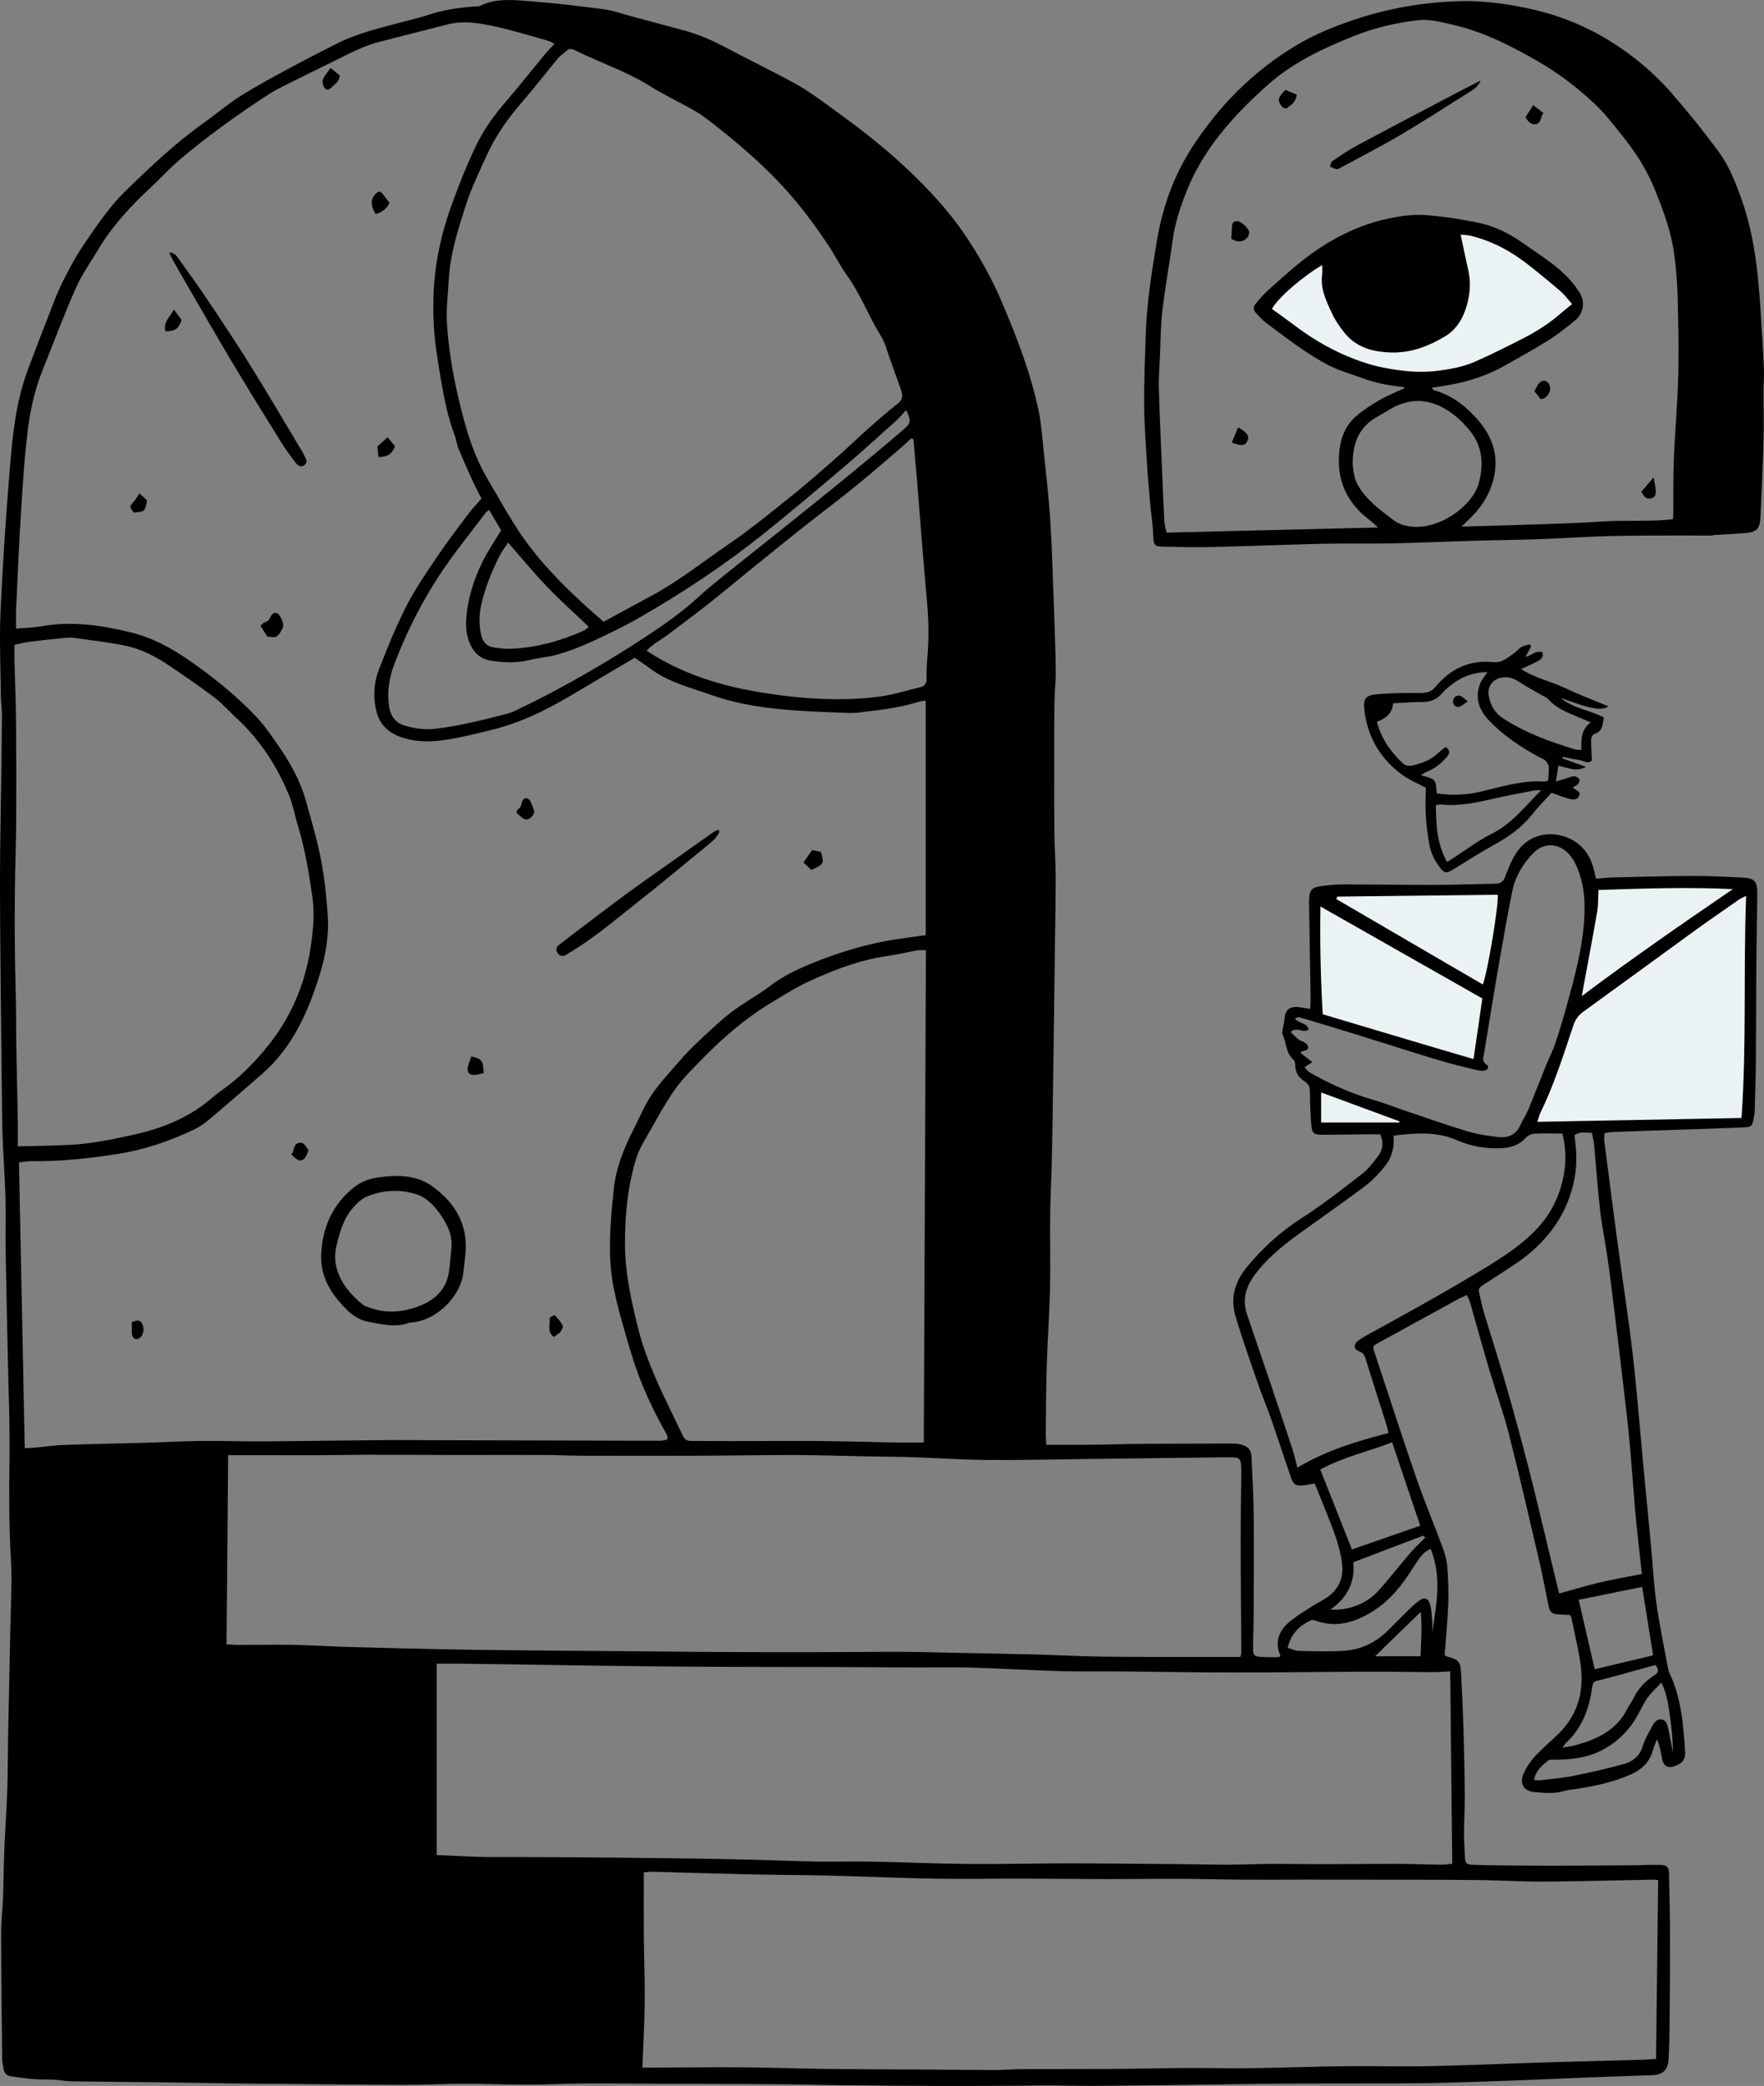 <?xml version="1.0" encoding="UTF-8"?>
<svg width="499px" height="590px" viewBox="0 0 499 590" version="1.1" xmlns="http://www.w3.org/2000/svg" xmlns:xlink="http://www.w3.org/1999/xlink">
    <rect x="0" y="0" width="499" height="590" fill="#808080" stroke="none"/>
    <title>Group 62</title>
    <g id="Design" stroke="none" stroke-width="1" fill="none" fill-rule="evenodd">
        <g id="digital-services-UI" transform="translate(-63, -1057)">
            <g id="Group-62" transform="translate(63, 1057)">
                <polygon id="Fill-1" fill="#EBF2F3" points="495 252 495 278.61 493.751 317.596 433 319 438.706 305.207 445.769 285.5"></polygon>
                <polygon id="Fill-2" fill="#EBF2F3" points="493 250 450.592 250.601 450.592 258.638 446 282.754 447.561 285"></polygon>
                <polygon id="Fill-3" fill="#EBF2F3" points="426 251 418.643 300 373 286.864 373.478 253.218 379.433 251"></polygon>
                <polygon id="Fill-4" fill="#EBF2F3" points="404 320 371.621 320 371 308"></polygon>
                <g id="Group-61" transform="translate(-0, 0)">
                    <path d="M445.727,85.234 C445.091,83.917 443.096,82.766 442.201,81.607 C441.693,80.977 440.528,79.302 439.979,78.705 C437.875,76.401 435.754,76.924 433.265,75.026 C433.113,74.915 432.965,74.803 432.812,74.694 C432.741,74.65 429.373,70.115 429.371,70.12 C429.068,70.679 415.872,65.986 415.642,65.885 C414.253,65.345 412.798,64.999 411.322,64.783 C410.64,64.704 409.957,64.633 409.269,64.601 C406.33,64.453 403.377,64.68 400.459,65.053 C399.22,65.222 397.981,65.413 396.747,65.634 C393.279,66.253 389.856,67.061 386.417,67.813 C385.279,68.421 384.185,69.103 383.147,69.88 C381.977,70.78 380.819,71.699 379.578,72.507 C377.083,74.126 373.134,72.817 370.522,74.23 C369.274,74.906 366.425,76.728 365.265,77.538 C364.231,78.261 363.704,78.792 362.694,79.551 C362.02,80.066 363.679,82.111 363.024,82.649 C361.436,83.947 359.948,85.362 358.527,86.837 C358.592,87.015 358.649,87.195 358.718,87.369 C359.042,88.067 359.441,88.722 359.899,89.341 C360.59,90.173 361.379,90.917 362.233,91.585 C364.193,93.02 366.387,94.116 368.628,95.059 C369.979,95.61 369.886,97.931 371.261,98.414 C373.761,99.286 375.555,101.869 378.046,102.766 C380.342,103.592 382.623,103.194 384.709,104.46 C385.882,105.169 388.48,104.266 387.842,105.45 C387.722,105.673 387.533,105.845 387.345,106.009 C389.613,106.674 391.949,107.124 394.297,107.449 C395.626,107.618 396.96,107.759 398.295,107.882 C402.026,108.218 405.781,108.433 409.501,108.897 C412.818,107.836 416.292,107.307 419.573,106.134 C421.156,105.332 422.638,104.362 424.133,103.418 C425.891,102.308 427.687,101.326 429.641,100.585 C429.796,100.525 429.963,100.495 430.132,100.484 C430.664,99.941 431.208,99.404 431.802,98.926 C434.611,96.677 437.815,94.997 440.705,92.867 C441.693,92.103 442.616,91.263 443.41,90.306 C443.626,90.012 443.844,89.717 444.03,89.401 C444.382,88.812 444.941,88.444 445.558,88.299 C445.618,88.204 445.651,88.089 445.727,88.002 C445.692,87.994 445.648,88.004 445.615,87.996 C445.07,87.846 445.978,85.752 445.727,85.234" id="Fill-5" fill="#EBF2F3"></path>
                    <g id="Group-9" transform="translate(-0, 0)" fill="#000000">
                        <path d="M401.858,468.475 C402.008,464.142 402.309,460.166 401.91,455.906 C397.407,460.28 393.217,464.349 388.968,468.475 L401.858,468.475 Z M373.722,317.501 L395.848,317.501 C395.857,317.387 395.865,317.275 395.873,317.161 C388.52,314.444 381.168,311.728 373.722,308.977 L373.722,317.501 Z M376.329,455.284 C381.61,455.543 386.615,453.632 389.98,449.882 C393.067,446.443 395.895,442.778 398.911,439.276 C400.226,437.746 401.725,436.375 403.198,434.875 C402.895,434.662 402.623,434.343 402.489,434.395 C395.971,436.855 389.467,439.344 382.822,441.886 C383.365,447.556 381.099,451.935 376.329,455.284 L376.329,455.284 Z M468.325,470.94 C466.837,471.347 465.53,471.701 464.223,472.059 C460.549,473.062 456.892,474.123 453.196,475.047 C450.748,475.661 450.661,475.375 450.254,478.096 C449.4,483.788 447.323,488.936 443,492.97 C442.697,493.253 442.497,493.646 442.003,494.328 C443.638,494.009 444.894,493.853 446.097,493.515 C452.009,491.843 457.298,489.28 460.268,483.452 C460.803,482.402 461.521,481.448 462.047,480.395 C463.423,477.644 465.413,475.437 468.019,473.845 C469.321,473.048 469.198,472.247 468.325,470.94 L468.325,470.94 Z M433.941,503.447 C434.659,503.502 435.112,503.611 435.543,503.559 C438.69,503.177 441.867,502.937 444.967,502.321 C449.757,501.366 454.528,500.27 459.239,498.986 C461.742,498.304 463.772,496.839 464.624,494.063 C465.151,492.345 466.032,490.717 466.9,489.127 C467.58,487.873 468.308,486.182 469.916,486.327 C471.649,486.482 471.753,488.353 472.067,489.744 C472.511,491.726 472.866,493.728 473.259,495.719 C473.229,492.433 472.921,489.206 472.471,485.997 C472.012,482.735 471.679,479.419 469.984,475.89 C468.469,477.526 467.113,478.732 466.087,480.172 C464.987,481.71 464.201,483.471 463.273,485.135 C460.868,489.446 457.489,492.782 453.114,495.061 C449.064,497.169 444.659,497.663 440.172,497.728 C439.375,497.739 438.338,497.603 437.833,498.031 C436.206,499.406 434.443,500.775 433.941,503.447 L433.941,503.447 Z M451.117,472.151 C456.624,470.831 462.184,469.501 467.64,468.197 C466.562,461.499 465.549,455.192 464.531,448.857 C458.336,450.114 452.438,451.308 446.575,452.497 C448.125,459.209 449.607,465.614 451.117,472.151 L451.117,472.151 Z M404.724,438.106 C402.814,438.93 401.847,440.234 400.939,441.594 C399.73,443.408 398.572,445.257 397.309,447.035 C394.096,451.548 390.144,455.183 385.04,457.545 C380.799,459.511 376.552,459.994 372.117,458.385 C371.722,458.243 371.17,458.129 370.832,458.292 C367.6,459.838 365.158,462.086 364.265,466.086 C365.395,466.413 366.389,466.934 367.396,466.953 C371.651,467.041 375.922,467.196 380.163,466.918 C385.03,466.596 389.26,464.559 392.732,461.066 C394.522,459.263 396.312,457.46 398.13,455.685 C399.105,454.736 400.076,453.765 401.157,452.947 C402.986,451.559 404.135,451.963 404.634,454.21 C404.951,455.617 405.03,457.081 405.134,458.524 C405.21,459.566 405.15,460.616 405.15,461.66 C406.356,453.874 407.896,446.078 404.724,438.106 L404.724,438.106 Z M143.728,153.481 C142.871,154.799 141.907,156.004 141.236,157.354 C139.055,161.742 137.218,166.274 136.135,171.068 C135.51,173.839 135.469,176.642 136.075,179.44 C136.555,181.666 137.652,182.844 139.819,183.146 C141.345,183.359 142.895,183.569 144.424,183.509 C151.67,183.215 158.537,181.317 165.133,178.385 C165.666,178.15 166.086,177.662 166.55,177.297 C162.505,173.43 158.452,169.808 154.702,165.898 C150.955,161.99 147.51,157.787 143.728,153.481 L143.728,153.481 Z M382.442,438.265 C388.922,436.007 395.308,433.784 401.755,431.54 C399.074,423.587 396.457,415.818 393.807,407.95 C387.033,410.609 379.994,412.066 373.476,415.665 C376.473,423.222 379.437,430.691 382.442,438.265 L382.442,438.265 Z M452.176,251.722 C452.058,253.909 452.146,255.908 451.815,257.833 C450.584,264.986 449.217,272.117 447.901,279.254 C447.749,280.083 447.609,280.915 447.462,281.747 C461.526,271.185 475.8,261.318 490.192,251.49 C477.582,250.865 465.096,251.307 452.176,251.722 L452.176,251.722 Z M378.272,253.606 C378.187,253.838 378.103,254.072 378.018,254.304 C391.825,262.352 405.633,270.399 419.454,278.455 C420.775,275.311 424.042,255.597 423.665,253.074 C408.54,253.251 393.406,253.429 378.272,253.606 L378.272,253.606 Z M419.329,282.415 C404.085,273.754 388.968,265.169 373.526,256.393 C373.359,266.633 373.569,276.644 374.175,286.876 C388.373,291.117 402.426,295.317 416.823,299.617 C417.672,293.792 418.463,288.357 419.329,282.415 L419.329,282.415 Z M256.319,115.97 C255.418,116.96 254.657,117.948 253.745,118.768 C248.893,123.129 244.078,127.539 239.105,131.76 C231.297,138.392 223.467,145.011 215.462,151.403 C210.15,155.641 204.632,159.65 198.993,163.443 C193.122,167.395 187.082,171.117 180.952,174.654 C176.479,177.231 171.79,179.451 167.099,181.622 C164.145,182.988 161.064,184.147 157.942,185.064 C155.253,185.852 152.393,186.037 149.664,186.714 C146.045,187.608 142.448,187.412 138.842,186.858 C136.367,186.476 134.535,185.126 133.324,182.868 C131.738,179.915 131.678,176.716 132.016,173.583 C132.576,168.409 134.252,163.476 136.53,158.818 C137.988,155.835 139.912,153.08 141.754,150.013 C140.704,148.226 139.568,146.304 138.345,144.231 C137.895,144.605 137.581,144.782 137.382,145.046 C133.444,150.252 129.325,155.338 125.638,160.716 C119.824,169.197 115.152,178.325 111.511,187.943 C110.084,191.715 109.461,195.672 110.048,199.727 C110.414,202.244 111.642,204.287 114.096,205.091 C117.041,206.059 120.117,206.504 123.247,206.125 C129.942,205.318 136.465,203.69 142.974,202.007 C143.938,201.756 144.904,201.437 145.799,201.006 C148.815,199.55 151.828,198.077 154.795,196.52 C164.121,191.63 173.188,186.299 182,180.534 C187.399,177 192.688,173.345 197.47,168.955 C201.275,165.461 205.404,162.323 209.424,159.072 C213.163,156.045 216.965,153.091 220.718,150.081 C227.088,144.967 233.472,139.871 239.793,134.697 C245.132,130.328 250.429,125.911 255.664,121.419 C257.782,119.6 257.749,119.017 256.319,115.97 L256.319,115.97 Z M492.64,316.222 C494.114,295.011 493.145,274.354 493.945,253.404 C493.011,253.89 492.345,254.149 491.772,254.547 C487.599,257.454 483.407,260.339 479.288,263.325 C468.841,270.896 458.447,278.537 447.986,286.088 C446.512,287.154 445.625,288.368 445.041,290.119 C442.26,298.469 439.596,306.871 435.723,314.815 C435.355,315.568 435.188,316.419 434.899,317.308 C454.345,316.942 473.396,316.585 492.64,316.222 L492.64,316.222 Z M368.998,301.853 C369.494,302.38 369.83,302.952 370.33,303.239 C376.086,306.544 382.09,309.268 388.498,311.098 C391.462,311.944 394.339,313.092 397.262,314.076 C403.193,316.072 409.088,318.175 415.076,319.98 C417.915,320.837 420.914,321.262 423.87,321.608 C426.605,321.93 428.848,320.965 430.085,318.249 C430.797,316.683 431.75,315.224 432.407,313.64 C434.119,309.536 435.71,305.382 437.38,301.262 C438.199,299.246 439.228,297.307 439.918,295.251 C441.127,291.643 442.227,287.994 443.237,284.327 C445.404,276.445 447.569,268.539 448.123,260.35 C448.502,254.719 448.123,249.12 445.442,243.914 C442.817,238.812 437.538,237.503 433.846,241.206 C430.764,244.29 428.597,247.983 427.746,252.259 C426.294,259.551 425.011,266.879 423.747,274.206 C422.391,282.071 421.146,289.955 419.836,297.826 C419.631,299.05 419.072,300.195 420.579,301.172 C421.376,301.69 420.876,302.699 419.812,302.832 C419.279,302.898 418.706,302.887 418.185,302.762 C415.098,302.017 412.003,301.294 408.946,300.435 C405.54,299.478 402.169,298.398 398.791,297.346 C393.419,295.671 388.059,293.961 382.685,292.298 C378.004,290.85 373.315,289.434 368.618,288.035 C367.92,287.825 367.142,287.506 366.342,288.109 C367.409,289.557 369.653,289.197 370.196,291.141 C368.681,292.494 366.803,290.168 365.114,291.897 C365.859,292.625 366.484,293.331 367.215,293.909 C367.701,294.297 368.356,294.46 368.899,294.79 C369.625,295.232 370.379,295.87 369.885,296.737 C369.639,297.168 368.706,297.196 368.097,297.444 C367.996,297.485 367.969,297.714 367.909,297.847 C368.94,298.638 369.969,299.426 371.249,300.405 C370.283,301.027 369.726,301.387 368.998,301.853 L368.998,301.853 Z M445.407,321.066 C445.792,324.556 446.155,327.902 445.693,331.415 C444.381,341.38 439.419,349.081 431.78,355.231 C429.247,357.27 426.411,358.934 423.698,360.747 C422.265,361.707 420.808,362.637 419.345,363.551 C418.57,364.034 418.16,364.612 418.403,365.577 C418.848,367.333 419.146,369.128 419.667,370.859 C421.755,377.813 424.001,384.718 426.007,391.697 C428.262,399.54 430.399,407.419 432.437,415.322 C434.405,422.957 436.185,430.645 438.043,438.311 C439.045,442.437 440.041,446.566 441.048,450.719 C444.897,449.664 448.704,448.502 452.571,447.588 C456.417,446.68 460.322,446.02 464.46,445.2 C464.234,443.179 464.029,441.393 463.838,439.604 C463.423,435.728 462.962,431.856 462.623,427.975 C462.023,421.106 461.57,414.223 460.923,407.361 C460.369,401.49 459.654,395.635 458.963,389.777 C458.074,382.212 457.151,374.65 456.22,367.091 C455.754,363.316 455.29,359.542 454.736,355.781 C454.072,351.295 453.153,346.839 452.64,342.337 C451.927,336.116 451.504,329.863 450.92,323.626 C450.819,322.574 450.522,321.537 450.306,320.444 C448.486,320.365 446.87,320.027 445.407,321.066 L445.407,321.066 Z M258.401,124.247 C258.191,124.16 257.984,124.075 257.776,123.988 C256.72,124.953 255.689,125.952 254.6,126.879 C250.246,130.588 245.934,134.351 241.488,137.948 C236.553,141.943 231.461,145.739 226.485,149.688 C221.452,153.683 216.474,157.749 211.479,161.796 C207.607,164.932 203.786,168.137 199.869,171.221 C196.31,174.022 192.642,176.689 189.045,179.443 C187.063,180.957 184.743,182.039 182.917,184.055 C189.681,188.483 196.815,191.48 204.397,193.531 C210.377,195.148 216.444,196.144 222.59,196.88 C231.477,197.941 240.355,198.181 249.212,196.965 C252.965,196.449 256.619,195.241 260.328,194.385 C261.606,194.09 262.108,193.351 262.102,192.064 C262.094,190.251 262.108,188.429 262.277,186.626 C262.782,181.191 262.741,175.781 262.242,170.335 C261.188,158.862 260.345,147.367 259.403,135.884 C259.086,132.003 258.734,128.125 258.401,124.247 L258.401,124.247 Z M394.216,321.197 C394.519,324.586 393.665,327.562 391.648,330.011 C389.986,332.029 388.138,333.984 386.058,335.549 C380.256,339.918 374.279,344.052 368.392,348.309 C363.302,351.993 358.315,355.82 354.642,361.012 C352.401,364.181 351.418,367.726 352.698,371.571 C354.702,377.598 356.801,383.592 358.831,389.611 C361.124,396.404 363.408,403.203 365.649,410.012 C366.17,411.599 366.506,413.244 366.997,415.142 C375.204,410.197 383.881,407.639 392.783,405.324 C392.535,404.329 392.401,403.631 392.188,402.954 C390.218,396.723 388.212,390.503 386.271,384.263 C385.955,383.246 385.6,382.613 384.459,382.204 C382.914,381.653 382.813,380.309 384.11,379.275 C385.027,378.544 386.089,377.988 387.117,377.413 C393.305,373.966 399.53,370.584 405.688,367.085 C410.813,364.17 415.906,361.195 420.931,358.113 C425.257,355.457 429.46,352.659 433.207,349.136 C438.488,344.172 441.507,338.189 442.552,331.134 C443.071,327.622 442.836,324.125 441.976,320.621 C439.149,320.621 436.526,320.528 433.917,320.676 C433.111,320.719 432.148,321.243 431.591,321.851 C429.582,324.052 427.042,324.69 424.225,324.785 C420.063,324.925 415.991,324.166 412.257,322.538 C406.46,320.01 400.603,320.444 394.216,321.197 L394.216,321.197 Z M261.928,268.782 C260.776,268.782 260.135,268.689 259.529,268.796 C256.578,269.325 253.658,270.026 250.694,270.451 C243.33,271.507 236.461,274.144 229.76,277.152 C225.563,279.036 221.611,281.509 217.67,283.917 C210.418,288.354 204.067,293.929 198.166,300.01 C195.579,302.674 192.898,305.33 190.783,308.355 C188.04,312.276 185.77,316.533 183.392,320.7 C182.142,322.898 180.764,325.11 180.022,327.493 C177.579,335.347 176.79,343.433 176.793,351.664 C176.793,360.117 178.627,368.244 180.677,376.324 C181.788,380.699 183.403,384.983 185.186,389.139 C187.653,394.885 190.483,400.473 193.177,406.121 C193.589,406.988 194.225,407.566 195.289,407.566 C199.465,407.566 203.641,407.609 207.817,407.607 C214.815,407.601 221.813,407.547 228.81,407.569 C233.527,407.585 238.243,407.691 242.959,407.776 C246.769,407.847 250.579,407.969 254.389,408.027 C256.717,408.062 259.043,408.024 261.322,408.019 C261.524,361.429 261.726,315.241 261.928,268.782 L261.928,268.782 Z M5.033,324.248 C10.686,324.085 15.754,324.079 20.803,323.755 C26.516,323.386 32.102,322.222 37.703,320.976 C45.536,319.233 52.774,316.451 59.016,311.325 C60.2,310.351 61.371,309.353 62.627,308.472 C67.722,304.894 72.078,300.446 75.91,295.666 C82.239,287.771 86.175,278.649 87.777,268.567 C88.566,263.606 89.063,258.627 88.359,253.661 C87.409,246.933 86.303,240.216 84.311,233.685 C83.386,230.652 82.829,227.475 81.612,224.568 C78.65,217.51 74.647,211.058 69.333,205.481 C68.462,204.568 67.526,203.72 66.612,202.85 C64.646,200.982 62.829,198.92 60.678,197.297 C56.562,194.186 52.294,191.279 48.025,188.377 C44.098,185.71 39.881,183.512 35.211,182.577 C30.498,181.633 25.705,181.09 20.94,180.422 C20.053,180.297 19.125,180.354 18.227,180.441 C14.973,180.763 11.717,181.096 8.475,181.508 C7.067,181.685 5.683,182.067 4.089,182.399 C4.089,184.096 4.059,185.538 4.094,186.975 C4.234,192.511 4.474,198.042 4.526,203.578 C4.61,213.013 4.632,222.455 4.58,231.893 C4.545,238.318 4.294,244.74 4.22,251.168 C4.152,256.96 4.149,262.755 4.204,268.55 C4.255,274.073 4.441,279.595 4.531,285.117 C4.591,288.744 4.545,292.377 4.608,296.004 C4.728,302.797 4.902,309.587 5.025,316.381 C5.071,318.813 5.033,321.248 5.033,324.248 L5.033,324.248 Z M170.745,175.868 C175.131,173.487 179.476,171.085 183.862,168.753 C191.749,164.564 198.72,158.987 206.045,153.969 C212.397,149.62 218.374,144.714 224.389,139.895 C228.704,136.434 232.839,132.747 236.996,129.096 C239.924,126.519 242.722,123.792 245.639,121.204 C248.349,118.798 251.068,116.393 253.928,114.176 C255.377,113.055 255.446,111.891 254.916,110.404 C253.786,107.241 252.684,104.067 251.54,100.909 C250.863,99.038 250.402,97.02 249.37,95.359 C245.828,89.649 243.467,83.292 239.528,77.791 C237.476,74.922 235.915,71.702 233.922,68.784 C231.422,65.116 228.849,61.481 226.051,58.036 C222.05,53.111 217.639,48.568 212.891,44.316 C208.425,40.319 203.824,36.512 199.009,32.955 C197.918,32.148 196.744,31.436 195.554,30.779 C191.665,28.628 187.628,26.71 183.87,24.352 C177.129,20.122 169.56,17.681 162.505,14.144 C161.689,13.735 160.958,13.74 160.251,14.387 C159.446,15.12 158.488,15.712 157.803,16.536 C154.383,20.645 151.14,24.905 147.63,28.933 C143.542,33.629 140.032,38.677 137.488,44.352 C135.45,48.909 133.228,53.428 131.727,58.167 C129.568,64.98 127.338,71.835 126.953,79.076 C126.738,83.15 126.176,87.246 126.421,91.296 C126.869,98.703 128.116,106.036 129.841,113.262 C131.675,120.942 133.809,128.537 137.879,135.412 C141.067,140.792 144.039,146.325 147.581,151.466 C152.377,158.423 158.234,164.526 164.443,170.264 C166.427,172.102 168.485,173.864 170.745,175.868 L170.745,175.868 Z M182.126,529.586 C182.126,535.924 182.088,541.975 182.134,548.027 C182.183,554.193 182.445,560.359 182.38,566.522 C182.314,572.551 181.957,578.578 181.717,584.818 C183.28,584.818 184.454,584.82 185.628,584.818 C193.886,584.785 202.145,584.679 210.404,584.744 C218.396,584.804 226.384,585.099 234.375,585.191 C243.912,585.306 253.448,585.306 262.984,585.369 C269.067,585.409 275.151,585.51 281.235,585.508 C283.95,585.508 286.666,585.251 289.384,585.238 C297.739,585.194 306.096,585.249 314.45,585.194 C321.353,585.15 328.252,584.968 335.155,584.93 C341.421,584.894 347.687,585.066 353.951,584.981 C362.819,584.864 371.683,584.518 380.551,584.411 C388.332,584.319 396.121,584.575 403.903,584.409 C415.246,584.171 426.586,583.672 437.929,583.323 C446.821,583.051 455.713,582.846 464.602,582.598 C465.841,582.562 467.075,582.44 468.464,582.35 C468.666,565.355 468.865,548.635 469.064,531.776 C468.409,531.73 467.883,531.648 467.359,531.659 C460.912,531.784 454.465,531.937 448.019,532.049 C443.39,532.131 438.764,532.242 434.138,532.196 C429.413,532.147 424.694,531.866 419.973,531.792 C413.709,531.697 407.442,531.686 401.179,531.672 C390.474,531.651 379.77,531.648 369.069,531.645 C363.089,531.645 357.106,531.697 351.126,531.656 C345.321,531.615 339.516,531.432 333.711,531.413 C326.901,531.389 320.092,531.503 313.282,531.495 C305.471,531.487 297.66,531.381 289.848,531.364 C281.325,531.348 272.796,531.514 264.275,531.372 C254.308,531.203 244.348,530.745 234.384,530.5 C227.039,530.317 219.692,530.325 212.347,530.162 C203.174,529.957 194.004,529.657 184.831,529.417 C183.971,529.395 183.106,529.521 182.126,529.586 L182.126,529.586 Z M123.536,524.688 C128.13,524.887 132.196,525.114 136.268,525.223 C139.533,525.31 142.802,525.253 146.069,525.264 C151.694,525.283 157.322,525.288 162.947,525.335 C173.032,525.419 183.114,525.509 193.199,525.64 C199.91,525.727 206.621,525.864 213.33,526.025 C219.233,526.169 225.134,526.439 231.035,526.535 C236.215,526.619 241.401,526.456 246.581,526.551 C255.751,526.726 264.922,527.137 274.095,527.219 C283.355,527.301 292.619,527.034 301.879,527.045 C313.146,527.055 324.412,527.186 335.679,527.282 C339.671,527.315 343.667,527.44 347.66,527.424 C351.566,527.41 355.469,527.211 359.372,527.192 C364.178,527.17 368.987,527.287 373.793,527.282 C381.138,527.274 388.485,527.175 395.832,527.189 C399.814,527.195 403.793,527.38 407.773,527.429 C408.813,527.443 409.852,527.244 410.805,527.151 C410.614,508.817 410.426,490.829 410.237,472.735 C408.441,472.825 406.916,472.972 405.387,472.967 C399.399,472.945 393.411,472.811 387.423,472.833 C374.612,472.879 361.803,473.068 348.995,473.062 C338.004,473.057 327.016,472.847 316.025,472.751 C310.665,472.705 305.302,472.83 299.947,472.672 C291.513,472.421 283.091,471.917 274.657,471.679 C269.125,471.521 263.584,471.666 258.049,471.644 C251.06,471.619 244.07,471.543 237.083,471.521 C224.818,471.489 212.552,471.516 200.289,471.45 C189.853,471.396 179.413,471.251 168.976,471.129 C163.086,471.06 157.197,470.946 151.304,470.859 C144.41,470.758 137.516,470.654 130.622,470.57 C128.304,470.542 125.984,470.567 123.536,470.567 L123.536,524.688 Z M350.872,468.68 C351.009,468.028 351.145,467.687 351.145,467.346 C351.096,459.449 351.012,451.554 350.979,443.656 C350.954,438.033 350.979,432.41 351.006,426.784 C351.025,423.061 351.151,419.336 351.113,415.613 C351.08,412.426 350.766,412.191 347.674,412.199 C347.128,412.202 346.582,412.191 346.036,412.199 C332.867,412.36 319.696,412.524 306.527,412.682 C297.449,412.791 288.372,413.031 279.3,412.949 C272.132,412.884 264.974,412.387 257.809,412.147 C253.819,412.016 249.823,412.027 245.83,411.951 C238.953,411.82 232.072,411.569 225.194,411.55 C216.136,411.526 207.08,411.714 198.021,411.744 C186.768,411.782 175.513,411.771 164.26,411.741 C160.908,411.733 157.557,411.542 154.205,411.531 C145.671,411.504 137.134,411.545 128.599,411.536 C120.34,411.526 112.084,411.468 103.825,411.471 C99.377,411.474 94.925,411.583 90.476,411.596 C84.849,411.618 79.221,411.591 73.593,411.586 C70.525,411.583 67.46,411.586 64.537,411.586 C64.384,429.519 64.237,447.204 64.084,465.096 C65.353,465.167 66.33,465.271 67.31,465.268 C72.485,465.265 77.66,465.143 82.832,465.238 C88.187,465.339 93.539,465.699 98.894,465.846 C108.875,466.124 118.858,466.375 128.842,466.553 C138.007,466.719 147.175,466.784 156.34,466.874 C163.602,466.945 170.868,466.983 178.13,467.043 C185.213,467.103 192.293,467.191 199.372,467.234 C207.083,467.281 214.793,467.308 222.503,467.313 C228.764,467.319 235.025,467.286 241.286,467.264 C246.185,467.251 251.084,467.177 255.983,467.218 C261.057,467.264 266.128,467.417 271.199,467.518 C278.268,467.662 285.334,467.763 292.403,467.949 C299.024,468.123 305.643,468.497 312.267,468.579 C322.706,468.704 333.148,468.655 343.588,468.68 C346.006,468.685 348.424,468.68 350.872,468.68 L350.872,468.68 Z M4.547,177.821 C7.135,177.583 9.49,177.537 11.783,177.131 C20.388,175.592 28.819,176.869 37.119,178.9 C43.142,180.379 48.563,183.329 53.697,186.913 C60.648,191.764 67.215,197.03 72.973,203.24 C74.928,205.35 76.541,207.788 78.214,210.145 C81.805,215.198 84.868,220.548 86.544,226.562 C88.075,232.059 89.723,237.549 90.801,243.142 C91.814,248.378 92.368,253.731 92.717,259.06 C93.105,264.904 92.032,270.626 90.274,276.222 C86.997,286.645 82.589,296.394 74.128,303.771 C69.213,308.055 64.292,312.328 59.313,316.536 C58.009,317.638 56.579,318.674 55.045,319.41 C48.05,322.773 40.689,325.26 33.049,326.433 C25.083,327.654 17.031,328.562 8.92,328.423 C7.866,328.407 6.807,328.633 5.366,328.789 C5.915,355.8 6.455,382.572 7.004,409.622 C8.164,409.554 9.225,409.518 10.279,409.423 C12.812,409.191 15.334,408.793 17.869,408.706 C25.675,408.436 33.483,408.297 41.289,408.076 C46.461,407.926 51.633,407.62 56.808,407.566 C62.624,407.506 68.44,407.729 74.256,407.691 C85.61,407.62 96.961,407.427 108.315,407.337 C114.21,407.29 120.108,407.359 126.004,407.372 C133.809,407.391 141.615,407.405 149.421,407.424 C161.861,407.46 174.301,407.506 186.741,407.522 C187.424,407.522 188.103,407.299 188.717,407.19 C188.78,406.8 188.865,406.611 188.826,406.453 C188.736,406.104 188.627,405.747 188.45,405.436 C184.301,398.166 180.86,390.576 178.477,382.55 C176.725,376.652 174.937,370.739 173.687,364.723 C171.741,355.378 172.653,345.928 173.6,336.534 C174.214,330.417 176.479,324.785 179.257,319.353 C180.909,316.124 182.29,312.713 184.301,309.727 C186.517,306.435 189.266,303.492 191.878,300.482 C193.597,298.502 195.409,296.585 197.323,294.79 C200.426,291.878 203.494,288.889 206.859,286.301 C210.306,283.65 214.239,281.629 217.686,278.981 C221.346,276.17 225.374,274.209 229.597,272.499 C237.375,269.349 245.342,266.887 253.661,265.651 C256.335,265.253 259.018,264.893 261.868,264.492 L261.868,198.225 C261.193,198.271 260.822,198.227 260.495,198.331 C255.454,199.926 250.252,200.687 245.02,201.276 C243.489,201.451 241.947,201.718 240.418,201.672 C235.617,201.527 230.817,201.314 226.024,201.012 C217.664,200.483 209.378,199.435 201.43,196.632 C195.374,194.494 189.037,192.994 183.777,188.993 C182.413,187.957 180.961,187.041 179.533,186.056 C173.788,189.454 168.155,192.743 162.562,196.097 C154.978,200.646 147.131,204.579 138.446,206.602 C136.41,207.074 134.391,207.608 132.349,208.053 C126.386,209.346 120.444,210.6 114.32,208.786 C110.239,207.576 107.414,205.195 106.435,201.017 C105.52,197.131 105.728,193.155 107.152,189.476 C109.508,183.403 111.956,177.335 114.901,171.537 C117.357,166.708 120.471,162.197 123.504,157.686 C126.285,153.55 129.311,149.576 132.303,145.586 C133.485,144.01 134.863,142.581 136.206,141.019 C135.373,139.38 134.541,137.874 133.828,136.314 C132.407,133.189 131.006,130.053 129.685,126.884 C129.238,125.81 129.167,124.583 128.749,123.492 C126.754,118.294 125.652,112.872 124.74,107.421 C123.891,102.33 122.982,97.205 122.72,92.065 C122.453,86.832 122.548,81.508 123.212,76.316 C123.992,70.218 125.518,64.243 127.617,58.38 C129.732,52.468 132.022,46.656 134.754,41.019 C136.899,36.593 139.748,32.634 142.963,28.903 C146.812,24.439 150.458,19.803 154.214,15.262 C154.991,14.324 155.87,13.47 156.864,12.404 C156.116,12.014 155.75,11.736 155.338,11.622 C150.442,10.255 145.581,8.725 140.627,7.624 C136.031,6.604 131.35,5.687 126.604,6.904 C120.198,8.545 113.795,10.198 107.384,11.818 C103.211,12.873 99.428,14.831 95.61,16.729 C91.874,18.586 88.105,20.384 84.376,22.26 C81.543,23.689 78.626,25.006 75.968,26.716 C71.388,29.653 66.912,32.762 62.52,35.977 C58.576,38.865 54.706,41.873 50.986,45.045 C48.028,47.57 45.383,50.461 42.534,53.117 C37.004,58.276 31.879,63.774 27.959,70.289 C25.716,74.017 23.161,77.62 21.409,81.571 C18.033,89.19 15.132,97.023 12.02,104.759 C9.837,110.184 8.57,115.883 7.864,121.618 C6.867,129.688 6.387,137.825 5.874,145.946 C5.32,154.73 4.965,163.525 4.558,172.317 C4.477,174.106 4.547,175.901 4.547,177.821 L4.547,177.821 Z M295.962,408.659 C300.367,408.659 304.434,408.689 308.498,408.651 C312.4,408.61 316.306,408.493 320.212,408.419 C321.74,408.389 323.271,408.379 324.802,408.37 C332.777,408.343 340.755,408.31 348.733,408.302 C349.451,408.299 350.187,408.379 350.889,408.542 C353.083,409.047 353.935,410.001 354.038,412.295 C354.29,417.817 354.598,423.342 354.647,428.867 C354.734,438.66 354.653,448.458 354.617,458.254 C354.609,460.608 354.497,462.958 354.451,465.312 C354.393,468.366 354.62,468.606 357.554,468.688 C358.733,468.721 359.912,468.761 361.091,468.756 C361.44,468.756 361.79,468.614 362.109,468.541 C362.139,468.377 362.194,468.271 362.164,468.202 C360.403,464.087 362.013,460.932 365.171,458.401 C367.139,456.825 369.336,455.53 371.462,454.161 C372.759,453.323 374.181,452.672 375.439,451.785 C378.785,449.432 380.171,446.214 379.634,442.112 C378.867,436.263 376.424,430.967 374.314,425.556 C373.558,423.623 372.75,421.708 371.896,419.609 C370.772,419.797 369.814,419.996 368.85,420.116 C366.656,420.383 365.919,420.004 365.171,417.855 C363.293,412.45 361.549,406.999 359.666,401.599 C358.441,398.087 356.986,394.656 355.774,391.141 C353.585,384.795 351.298,378.471 349.437,372.024 C347.944,366.853 349.516,362.146 352.958,358.075 C357.316,352.921 362.177,348.416 367.931,344.731 C373.954,340.875 379.615,336.433 385.278,332.048 C387.107,330.632 388.575,328.682 389.972,326.803 C391.225,325.121 391.364,323.133 390.483,320.837 C388.971,320.837 387.448,320.823 385.925,320.839 C382.197,320.875 378.468,320.951 374.74,320.965 C371.462,320.976 371.124,320.719 370.889,317.567 C370.673,314.676 370.573,311.769 370.559,308.867 C370.553,307.569 370.278,306.659 369.107,305.917 C367.417,304.85 366.345,303.329 366.391,301.18 C366.402,300.689 366.225,300.018 365.884,299.721 C363.689,297.826 363.921,294.91 362.802,292.57 C362.57,292.082 362.835,291.338 362.928,290.722 C363.075,289.762 363.356,288.815 363.427,287.853 C363.577,285.867 364.511,284.877 366.517,284.826 C367.147,284.809 367.783,284.926 368.414,285.008 C369.033,285.09 369.65,285.199 370.641,285.355 C370.679,284.179 370.761,283.143 370.744,282.109 C370.611,273.298 370.458,264.487 370.31,255.676 C370.308,255.493 370.305,255.31 370.308,255.13 C370.371,251.533 370.859,250.963 374.544,250.533 C376.348,250.323 378.168,250.148 379.983,250.151 C388.7,250.167 397.418,250.303 406.135,250.284 C411.766,250.274 417.396,250.031 423.027,249.963 C424.528,249.946 425.265,249.349 425.8,247.939 C426.662,245.659 427.563,243.328 428.887,241.307 C432.192,236.262 437.626,235.018 442.563,236.608 C446.529,237.884 449.433,240.911 450.639,245.16 C450.934,246.197 451.171,247.252 451.499,248.553 C453.169,248.419 454.757,248.22 456.351,248.182 C463.89,248.005 471.431,247.786 478.972,247.759 C483.603,247.743 488.238,247.98 492.867,248.228 C496.39,248.419 497.119,249.213 497.097,252.772 C497.053,259.404 496.876,266.036 496.827,272.668 C496.756,281.929 496.78,291.193 496.701,300.457 C496.663,304.992 496.483,309.527 496.365,314.063 C496.357,314.335 496.376,314.613 496.333,314.881 C495.653,318.941 495.727,318.778 492.266,318.919 C483.369,319.282 474.466,319.541 465.565,319.847 C462.293,319.959 459.023,320.07 455.754,320.215 C455.142,320.239 454.539,320.422 453.824,320.553 C453.824,321.377 453.745,322.086 453.835,322.776 C455.071,332.413 456.299,342.051 457.593,351.68 C458.996,362.116 460.639,372.526 461.854,382.987 C463.049,393.262 463.832,403.587 464.807,413.89 C465.533,421.575 466.291,429.257 467.012,436.942 C467.531,442.453 467.795,448.003 468.568,453.479 C469.452,459.757 470.765,465.974 471.911,472.217 C471.99,472.656 472.189,473.081 472.38,473.49 C475.658,480.48 476.188,488.015 476.693,495.541 C476.829,497.609 475.915,498.71 473.963,499.457 C471.75,500.303 470.533,499.591 470.118,497.208 C469.815,495.47 469.512,493.736 468.707,491.972 C468.311,493.038 467.839,494.082 467.531,495.173 C466.654,498.279 464.651,500.325 461.777,501.677 C456.957,503.946 451.815,505.023 446.613,505.893 C445.178,506.133 443.693,506.191 442.315,506.611 C439.517,507.467 436.709,507.091 433.919,506.87 C431.22,506.657 429.82,504.568 430.852,502.026 C431.616,500.142 432.806,498.331 434.173,496.818 C436.236,494.535 438.66,492.58 440.86,490.417 C446.261,485.11 448.12,478.535 447.17,471.213 C446.575,466.637 445.431,462.132 444.517,457.6 C444.468,457.354 444.263,457.139 444.056,456.781 C442.85,456.719 441.591,456.681 440.339,456.585 C439.1,456.492 438.379,455.83 438.125,454.575 C437.173,449.868 436.272,445.15 435.18,440.476 C432.456,428.802 429.774,417.116 426.807,405.501 C425.262,399.442 423.095,393.543 421.315,387.538 C419.462,381.271 417.746,374.966 415.941,368.683 C415.723,367.925 415.333,367.213 414.945,366.3 C413.974,366.752 413.149,367.082 412.377,367.505 C404.964,371.56 397.557,375.629 390.15,379.695 C388.242,380.742 388.236,380.745 388.851,382.599 C392.737,394.32 396.525,406.077 400.551,417.751 C402.827,424.354 405.537,430.806 407.964,437.359 C408.619,439.135 409.233,441.003 409.386,442.871 C409.681,446.47 409.812,450.106 409.681,453.713 C409.506,458.513 409.015,463.302 408.657,468.126 C408.894,468.276 409.099,468.483 409.342,468.546 C412.699,469.413 413.169,469.972 413.335,473.567 C413.564,478.549 413.818,483.531 413.965,488.516 C414.151,494.862 414.309,501.208 414.359,507.557 C414.397,512.629 413.93,517.726 414.279,522.771 C414.615,527.647 413.785,527.41 419.001,527.522 C425.628,527.661 432.257,527.713 438.887,527.715 C446.602,527.721 454.318,527.642 462.031,527.585 C464.569,527.565 467.11,527.415 469.643,527.481 C471.584,527.533 472.083,528.054 472.129,529.941 C472.269,535.927 472.405,541.915 472.419,547.904 C472.435,556.159 472.361,564.416 472.282,572.671 C472.249,576.028 472.222,579.394 471.968,582.737 C471.747,585.649 470.203,586.874 467.285,586.967 C461.485,587.152 455.688,587.346 449.888,587.572 C443.267,587.831 436.646,588.161 430.022,588.401 C422.039,588.69 414.056,588.974 406.072,589.156 C400.537,589.285 395,589.249 389.465,589.268 C379.475,589.304 369.484,589.293 359.494,589.366 C351.705,589.424 343.918,589.585 336.129,589.686 C327.409,589.797 318.689,589.92 309.969,589.98 C305.708,590.01 301.445,589.876 297.185,589.868 C293.456,589.86 289.731,589.939 286.003,589.953 C278.653,589.977 271.303,590.018 263.95,589.991 C255.326,589.958 246.701,589.882 238.076,589.786 C231.911,589.721 225.748,589.544 219.583,589.5 C208.592,589.424 197.598,589.413 186.605,589.372 C179.337,589.345 172.069,589.266 164.8,589.309 C159.628,589.339 154.456,589.626 149.284,589.631 C143.406,589.636 137.524,589.369 131.645,589.377 C125.744,589.386 119.844,589.694 113.943,589.683 C102.679,589.664 91.415,589.511 80.152,589.416 C75.973,589.38 71.794,589.372 67.616,589.315 C60.184,589.214 52.755,589.061 45.323,588.968 C36.982,588.865 28.642,588.827 20.301,588.704 C18.672,588.682 17.05,588.344 15.421,588.251 C13.431,588.139 11.428,588.218 9.444,588.06 C7.285,587.891 5.134,587.58 2.992,587.256 C1.903,587.092 1.215,586.38 1.029,585.265 C0.866,584.286 0.62,583.304 0.612,582.322 C0.484,570.528 0.344,558.73 0.325,546.936 C0.32,543.497 0.735,540.061 0.863,536.619 C1.024,532.278 1.027,527.931 1.207,523.592 C1.444,517.792 1.862,511.999 2.061,506.199 C2.236,501.124 2.206,496.043 2.293,490.965 C2.372,486.337 2.487,481.712 2.585,477.085 C2.694,471.824 2.787,466.563 2.907,461.303 C3.011,456.771 3.175,452.241 3.243,447.708 C3.276,445.546 3.213,443.378 3.087,441.218 C2.561,432.063 2.536,422.914 2.678,413.743 C2.844,402.772 2.361,391.79 2.146,380.813 C1.968,371.751 1.734,362.686 1.589,353.624 C1.51,348.549 1.676,343.469 1.537,338.396 C1.392,333.051 0.964,327.714 0.762,322.369 C0.604,318.2 0.587,314.024 0.538,309.849 C0.424,300.427 0.309,291.005 0.224,281.583 C0.126,270.418 -0.013,259.254 0.001,248.092 C0.017,238.76 0.232,229.428 0.353,220.098 C0.429,214.031 0.516,207.963 0.544,201.895 C0.552,200.36 0.271,198.824 0.257,197.286 C0.172,189.22 -0.204,181.134 0.151,173.084 C0.74,159.762 1.654,146.451 2.727,133.156 C3.499,123.576 4.408,113.969 7.79,104.838 C9.837,99.313 11.968,93.821 14.111,88.331 C15.23,85.46 16.289,82.55 17.673,79.804 C19.463,76.251 21.324,72.694 23.554,69.408 C27.217,64.006 30.863,58.541 35.571,53.959 C42.531,47.185 49.567,40.493 57.52,34.845 C61.071,32.325 64.387,29.448 68.061,27.136 C72.736,24.191 77.638,21.6 82.496,18.96 C86.647,16.71 90.878,14.608 95.073,12.44 C99.701,10.048 104.688,8.663 109.682,7.31 C113.703,6.222 117.78,5.311 121.738,4.029 C125.671,2.756 129.685,2.202 133.763,1.853 C134.483,1.793 135.3,1.908 135.911,1.61 C140.504,-0.629 145.376,0.007 150.136,0.367 C157.101,0.896 164.047,1.739 170.977,2.649 C173.471,2.977 175.892,3.877 178.343,4.534 C183.335,5.87 188.321,7.223 193.313,8.559 C197.628,9.715 201.67,11.499 205.612,13.601 C212.096,17.065 218.748,20.223 225.178,23.784 C228.655,25.71 231.873,28.123 235.107,30.457 C242.618,35.873 249.973,41.486 256.709,47.875 C262.714,53.572 268.317,59.558 272.987,66.46 C277.075,72.501 280.571,78.773 283.424,85.487 C287.684,95.523 291.62,105.651 293.833,116.352 C294.565,119.889 294.813,123.533 295.19,127.135 C295.866,133.634 296.633,140.127 297.07,146.639 C297.561,153.972 297.758,161.322 298.028,168.666 C298.282,175.554 298.536,182.44 298.648,189.329 C298.699,192.408 298.315,195.489 298.279,198.571 C298.205,204.649 298.233,210.725 298.23,216.804 C298.23,223.158 298.197,229.515 298.265,235.872 C298.309,239.851 298.609,243.829 298.62,247.808 C298.637,253.89 298.508,259.971 298.435,266.052 C298.358,272.404 298.279,278.755 298.194,285.106 C298.055,295.543 297.922,305.98 297.769,316.413 C297.703,320.766 297.613,325.118 297.499,329.471 C297.37,334.368 297.114,339.266 297.062,344.164 C296.991,350.971 297.19,357.783 297.029,364.587 C296.857,371.838 296.325,379.079 296.098,386.327 C295.899,392.769 295.896,399.216 295.825,405.66 C295.815,406.551 295.902,407.446 295.962,408.659 L295.962,408.659 Z" id="Fill-7"></path>
                    </g>
                    <g id="Group-12" transform="translate(323.651, 0.306)" fill="#000000">
                        <path d="M58.99,130.976 C59.228,133.232 59.438,135.22 60.658,137.249 C63.142,141.383 66.889,143.998 70.541,146.804 C72.017,147.939 73.729,148.441 75.579,148.645 C83.538,149.526 92.998,142.817 94.709,136.226 C96.106,130.84 95.705,125.997 92.231,121.622 C90.888,119.932 89.327,118.347 87.621,117.027 C83.06,113.496 77.954,111.96 72.329,114.088 C70.151,114.911 68.216,116.373 66.136,117.475 C60.628,120.393 58.969,125.299 58.99,130.976 M89.534,66.053 C90.301,69.647 90.961,72.906 91.698,76.146 C92.441,79.418 92.198,82.721 91.344,85.849 C90.353,89.473 88.459,92.863 85.137,94.837 C80.672,97.491 75.879,99.421 70.503,99.397 C65,99.369 60.017,98.14 56.463,93.564 C55.243,91.993 54.072,90.321 53.235,88.529 C51.586,85.014 49.823,81.48 50.341,77.37 C50.451,76.527 50.358,75.66 50.358,74.687 C44.984,77.757 37.609,84.141 36.171,87.084 C38.229,88.578 40.363,90.078 42.443,91.655 C47.014,95.118 51.911,98.069 57.165,100.319 C60.56,101.769 64.135,102.994 67.749,103.692 C72.806,104.668 77.915,105.249 83.167,104.562 C86.72,104.098 90.184,103.471 93.415,102.069 C98.145,100.013 102.76,97.676 107.356,95.325 C111.24,93.337 114.9,90.973 118.181,88.06 C119.032,87.305 119.944,86.618 121.071,85.701 C119.848,84.327 118.945,83.07 117.807,82.083 C115.069,79.705 112.242,77.427 109.414,75.158 C104.33,71.073 98.756,67.907 92.353,66.38 C91.45,66.165 90.495,66.159 89.534,66.053 M73.753,109.432 C73.448,109.293 73.24,109.13 73.019,109.108 C69.114,108.751 65.298,107.987 61.619,106.602 C58.562,105.451 55.347,104.616 52.457,103.141 C45.983,99.839 40.3,95.293 34.471,90.997 C33.39,90.201 32.522,89.11 31.572,88.137 C30.8,87.349 30.868,86.43 31.498,85.669 C32.634,84.297 33.786,82.903 35.118,81.728 C38.848,78.434 42.511,75.03 46.499,72.069 C53.557,66.83 61.368,62.998 70.058,61.31 C73.15,60.708 76.393,60.31 79.515,60.53 C84.381,60.877 89.239,61.64 94.029,62.584 C98.694,63.503 102.992,65.494 106.895,68.262 C109.93,70.413 113.069,72.429 115.995,74.722 C118.852,76.961 121.431,79.557 123.32,82.699 C124.783,85.126 124.223,88.442 122.024,90.239 C119.564,92.246 117.07,94.248 114.39,95.936 C110.41,98.442 106.262,100.681 102.173,103.013 C96.344,106.337 90.025,108.151 83.407,109.04 C82.779,109.124 82.157,109.274 81.322,109.432 C81.723,109.825 81.827,110.019 81.977,110.06 C86.576,111.336 90.233,113.965 93.494,117.434 C97.935,122.154 100.296,127.426 99.092,133.968 C98.224,138.675 95.893,142.602 92.542,145.962 C91.75,146.755 90.931,147.521 89.766,148.648 C97.004,148.435 103.617,148.271 110.23,148.037 C116.759,147.808 123.295,147.644 129.813,147.2 C136.38,146.752 142.993,147.322 149.57,146.556 C149.636,145.874 149.699,145.523 149.701,145.168 C149.742,139.997 149.636,134.819 149.843,129.654 C150.16,121.767 150.886,113.897 151.085,106.01 C151.276,98.491 151.11,90.959 150.913,83.438 C150.807,79.462 150.455,75.475 149.936,71.531 C149.128,65.379 146.991,59.562 144.685,53.855 C143.266,50.35 141.516,46.911 139.425,43.767 C136.824,39.854 133.811,36.199 130.798,32.581 C129.122,30.568 127.16,28.774 125.198,27.028 C121.055,23.347 116.614,20.085 111.797,17.284 C103.988,12.747 96.011,8.656 87.135,6.646 C83.882,5.907 80.661,5.021 77.209,5.433 C70.956,6.18 64.924,7.628 59.067,9.984 C50.352,13.491 41.957,17.454 34.85,23.805 C25.221,32.417 16.714,41.823 11.894,54.065 C10.125,58.556 8.649,63.116 8.024,67.924 C7.803,69.631 7.527,71.332 7.276,73.037 C6.536,78.057 5.647,83.062 5.106,88.104 C4.672,92.132 4.656,96.203 4.478,100.259 C4.342,103.335 4.066,106.419 4.156,109.49 C4.388,117.556 4.779,125.618 5.114,133.682 C5.303,138.211 5.477,142.741 5.723,147.268 C5.772,148.214 6.105,149.147 6.367,150.349 C26.264,149.864 45.906,149.381 66.204,148.885 C64.979,147.827 64.28,147.164 63.518,146.581 C57.891,142.25 54.913,136.57 55.08,129.452 C55.189,124.802 56.395,120.417 60.126,117.273 C62.118,115.59 64.348,114.142 66.619,112.841 C68.857,111.56 71.281,110.597 73.753,109.432 M160.829,151.176 C154.115,151.176 147.4,151.146 140.684,151.187 C136.426,151.214 132.168,151.285 127.913,151.446 C122.378,151.653 116.852,152.027 111.317,152.218 C105.326,152.422 99.327,152.466 93.336,152.64 C85.541,152.867 77.749,153.229 69.951,153.39 C63.341,153.527 56.723,153.36 50.112,153.507 C39.866,153.737 29.626,154.176 19.383,154.418 C14.754,154.525 10.12,154.416 5.491,154.323 C2.784,154.268 2.661,153.826 2.579,151.094 C2.486,148.026 1.951,144.974 1.681,141.909 C1.318,137.75 0.966,133.589 0.715,129.422 C0.404,124.262 0.019,119.094 0.001,113.929 C-0.019,107.218 0.237,100.504 0.475,93.798 C0.78,85.156 2.153,76.631 3.556,68.123 C5.117,58.643 8.212,49.709 13.452,41.553 C21.083,29.682 30.802,19.9 42.866,12.618 C48.133,9.436 53.898,7.112 59.779,5.152 C69.16,2.026 78.813,0.398 88.653,0.041 C95.195,-0.199 101.693,0.633 108.129,1.958 C116.764,3.736 124.876,6.946 132.272,11.607 C138.568,15.572 144.322,20.407 149.226,26.044 C153.863,31.378 158.307,36.898 162.502,42.581 C165.526,46.677 167.365,51.457 169.068,56.279 C172.802,66.857 173.804,77.856 174.461,88.928 C174.762,93.994 175.103,99.059 175.324,104.128 C175.419,106.296 175.217,108.478 175.209,110.654 C175.196,115.184 175.332,119.716 175.209,124.24 C175.013,131.494 174.699,138.746 174.347,145.994 C174.18,149.357 173.222,150.238 169.808,150.494 C166.819,150.718 163.828,150.865 160.837,151.045 C160.834,151.089 160.831,151.132 160.829,151.176" id="Fill-10"></path>
                    </g>
                    <path d="M409.357,243.814 C410.018,243.399 410.389,243.168 410.754,242.933 C414.483,240.541 418.039,237.806 421.977,235.834 C427.684,232.976 431.393,228.12 435.932,223.53 C435.097,223.53 434.652,223.462 434.237,223.541 C430.414,224.285 426.576,224.97 422.78,225.84 C417.821,226.977 412.878,228.09 407.73,227.558 C407.305,227.514 406.863,227.645 406.167,227.724 C406.257,233.227 406.407,238.586 409.357,243.814 M449.985,204.329 C449.166,203.979 448.76,203.816 448.361,203.636 C444.753,202 440.831,200.95 438.031,197.833 C437.455,197.189 436.503,196.881 435.722,196.42 C433.781,195.28 431.789,194.217 429.911,192.981 C428.413,191.994 426.898,191.369 425.078,191.601 C422.37,191.948 420.675,194.069 421.123,196.728 C421.579,199.433 422.856,201.656 425.203,203.191 C431.486,207.304 438.47,209.791 445.586,211.975 C446.132,212.142 446.748,212.087 447.349,212.139 C447.33,209.221 447.136,206.469 449.985,204.329 M437.933,220.737 C438.012,219.349 438.197,218.084 438.11,216.838 C438.066,216.24 437.613,215.578 437.163,215.125 C436.735,214.697 436.063,214.514 435.506,214.211 C430.228,211.334 425.25,208.067 421.09,203.644 C418.285,200.661 417.215,197.325 418.675,193.434 C419.112,192.272 420.009,191.282 420.779,190.085 C415.342,190.172 411.18,192.528 407.763,196.286 C406.221,197.985 404.453,198.574 402.228,198.558 C399.543,198.542 396.857,198.79 394.087,198.926 C393.817,201.912 391.944,203.235 389.507,204.143 C390.702,208.902 393.353,212.594 396.742,215.829 C397.594,216.644 398.661,216.726 399.805,216.464 C402.408,215.864 404.81,214.885 406.792,213.017 C407.482,212.365 408.263,211.809 408.948,211.253 C410.337,212.253 410.08,213.112 409.352,213.991 C407.823,215.834 406.016,217.307 403.765,218.204 C403.235,218.414 402.763,218.763 401.939,219.235 C403.484,219.813 405.007,219.941 405.697,220.767 C406.382,221.588 406.227,223.107 406.459,224.416 C410.722,225.054 414.884,224.869 418.953,223.903 C424.865,222.499 430.684,220.636 436.882,221.062 C437.133,221.078 437.395,220.909 437.933,220.737 M441.967,214.52 C444.186,215.308 446.407,216.099 448.629,216.887 C445.93,218.471 443.541,217.113 440.823,216.589 C440.61,217.98 440.414,219.265 440.138,221.048 C441.544,220.626 442.537,220.323 443.533,220.028 C444.142,219.848 444.775,219.499 445.359,219.559 C445.886,219.614 446.516,220.026 446.808,220.473 C446.972,220.724 446.647,221.452 446.35,221.801 C446.028,222.18 445.482,222.368 444.838,222.758 C445.711,223.492 447.283,223.797 446.677,225.139 C446.055,226.519 444.636,226.118 443.539,225.84 C442.068,225.466 440.662,224.847 438.918,224.223 C437.166,226.156 435.108,228.201 433.32,230.457 C430.493,234.021 426.942,236.571 423.004,238.755 C419.041,240.953 415.187,243.361 411.344,245.764 C409.18,247.119 408.615,247.141 407.125,245.104 C405.779,243.263 404.791,241.27 404.349,238.965 C403.32,233.587 403.055,228.18 403.391,222.832 C401.142,221.635 398.852,220.713 396.898,219.319 C390.847,215.013 387.187,209.139 386.065,201.751 C386.052,201.661 386.043,201.571 386.033,201.481 C385.522,197.557 386.046,196.652 389.933,196.325 C393.904,195.995 397.908,196.014 401.898,196.003 C403.615,195.997 404.873,195.716 406.112,194.227 C410.31,189.18 415.692,186.553 422.425,187.295 C424.857,187.562 426.494,185.992 428.268,184.77 C429.011,184.26 429.581,183.48 430.351,183.03 C431.047,182.624 431.909,182.504 432.698,182.256 C432.854,182.444 433.009,182.635 433.165,182.823 C432.638,183.769 432.111,184.715 431.508,185.795 C433.124,185.484 434.39,183.881 436.328,184.454 C436.852,186.308 435.4,186.78 434.278,187.377 C433.091,188.015 431.83,188.517 430.288,189.223 C434.289,191.849 438.722,192.708 442.695,194.596 C446.656,196.472 450.769,198.024 455.007,199.799 C452.927,201.124 450.097,200.582 441.448,197.369 C445.302,200.571 449.89,200.832 453.7,202.943 C453.337,204.915 453.378,206.873 451.009,207.615 C450.58,207.748 450.119,208.583 450.108,209.101 C450.07,210.958 450.223,212.818 450.318,215.073 C449.246,216.289 447.725,215.008 446.32,214.89 C444.901,214.77 443.509,214.34 442.103,214.045 C442.057,214.203 442.013,214.361 441.967,214.52" id="Fill-13" fill="#000000"></path>
                    <path d="M127.701,352.869 C128.031,349.468 126.612,346.561 124.865,343.932 C123.017,341.145 120.741,338.636 117.286,337.638 C112.75,336.323 108.268,336.659 103.961,338.358 C102.449,338.955 101.079,340.223 99.968,341.472 C97.247,344.537 96.156,348.32 95.198,352.271 C93.383,359.746 98.301,365.615 102.946,369.253 C103.219,369.466 103.62,369.509 103.956,369.646 C108.964,371.677 114.076,371.186 118.841,369.318 C122.859,367.742 126.142,364.819 126.926,360.134 C127.327,357.736 127.452,355.29 127.701,352.869 M131.713,354.082 C131.486,356.155 131.314,358.233 131.022,360.294 C130.113,366.752 123.713,373.215 116.931,373.995 C116.393,374.055 115.836,374.113 115.329,374.287 C111.606,375.55 107.938,374.522 104.313,373.886 C102.092,373.496 100.075,372.367 98.383,370.723 C93.866,366.327 90.574,361.355 90.866,354.753 C91.199,347.248 94.002,340.869 99.889,336.015 C101.901,334.354 104.289,333.416 106.824,333.054 C112.316,332.263 117.796,332.206 122.512,335.696 C128.642,340.229 132.264,346.125 131.713,354.082" id="Fill-15" fill="#000000"></path>
                    <path d="M47.877,71.369 C49.43,71.508 50.006,72.454 50.604,73.294 C53.393,77.208 56.231,81.088 58.901,85.084 C63.027,91.255 67.143,97.437 71.054,103.745 C76.063,111.82 80.866,120.023 85.751,128.177 C85.937,128.485 86.03,128.85 86.221,129.153 C86.77,130.015 86.95,130.937 86.065,131.58 C84.985,132.363 84.13,131.564 83.527,130.768 C82.16,128.962 80.803,127.138 79.611,125.215 C74.938,117.686 70.263,110.156 65.716,102.55 C61.259,95.092 56.955,87.543 52.591,80.03 C51.231,77.685 49.897,75.326 48.568,72.962 C48.327,72.536 48.172,72.062 47.877,71.369" id="Fill-17" fill="#000000"></path>
                    <path d="M203.524,235.132 C202.994,236.673 201.799,237.728 200.576,238.732 C193.783,244.295 187.044,249.929 180.145,255.359 C173.894,260.281 167.849,265.493 160.952,269.548 C160.641,269.733 160.357,269.971 160.035,270.134 C159.211,270.562 158.433,270.492 157.852,269.725 C157.21,268.88 157.232,267.988 158.078,267.312 C159.77,265.951 161.509,264.65 163.239,263.341 C167.789,259.897 172.32,256.425 176.91,253.038 C180.409,250.456 183.985,247.979 187.53,245.462 C192.186,242.157 196.845,238.852 201.512,235.56 C202.001,235.214 202.563,234.974 203.092,234.682 C203.234,234.832 203.379,234.982 203.524,235.132" id="Fill-19" fill="#000000"></path>
                    <path d="M75.645,180.101 C75.015,179.098 74.403,178.122 73.702,177.006 C74.122,176.638 74.452,176.142 74.892,176.014 C75.746,175.763 76.161,175.348 76.527,174.484 C77.116,173.093 78.443,172.981 79.199,174.265 C79.843,175.356 80.539,176.638 79.769,178.032 C79.109,179.226 78.538,180.53 76.761,180.175 C76.42,180.107 76.057,180.126 75.645,180.101" id="Fill-21" fill="#000000"></path>
                    <path d="M110.205,57.423 C109.302,59.04 108.112,60.098 106.234,60.523 C105.191,58.604 104.474,56.839 106.158,54.938 C106.968,54.022 107.517,53.929 108.275,54.876 C108.879,55.631 109.446,56.416 110.205,57.423" id="Fill-23" fill="#000000"></path>
                    <path d="M151.16,229.486 C151.029,230.757 149.596,232.066 148.567,231.752 C147.653,231.474 146.905,230.596 146.154,229.903 C146.045,229.802 146.239,229.093 146.463,228.962 C147.374,228.439 147.489,227.612 147.674,226.707 C147.759,226.306 148.365,225.788 148.777,225.747 C149.162,225.709 149.79,226.137 149.983,226.524 C150.505,227.555 150.849,228.673 151.16,229.486" id="Fill-25" fill="#000000"></path>
                    <path d="M229.531,246.059 C228.773,245.345 228.071,244.687 227.288,243.948 C228.128,242.735 228.876,241.658 229.725,240.436 C230.601,240.619 231.458,240.799 232.228,240.962 C233.169,244.371 233.169,244.371 229.531,246.059" id="Fill-27" fill="#000000"></path>
                    <path d="M136.858,303.504 C135.892,303.717 135.038,304.041 134.178,304.066 C132.622,304.11 131.948,303.098 132.399,301.557 C132.672,300.627 133.015,299.719 133.318,298.816 C136.331,299.531 136.621,299.893 136.858,303.504" id="Fill-29" fill="#000000"></path>
                    <path d="M107.055,129.253 C106.937,128.102 106.839,127.156 106.749,126.283 C107.748,125.383 108.643,124.573 109.642,123.673 C110.346,124.518 111.004,125.312 111.727,126.182 C111.037,128.274 109.626,129.321 107.055,129.253" id="Fill-31" fill="#000000"></path>
                    <path d="M93.515,19.224 C94.574,20.083 95.308,20.677 96.053,21.283 C96.16,22.914 94.877,23.644 93.966,24.572 C93.395,25.155 92.494,25.752 91.872,24.975 C91.389,24.37 91.097,23.205 91.345,22.515 C91.749,21.392 92.666,20.456 93.515,19.224" id="Fill-33" fill="#000000"></path>
                    <path d="M156.638,378.158 C154.629,376.62 155.696,374.569 155.475,372.826 C155.448,372.611 156.815,371.913 156.935,372.033 C157.784,372.886 158.614,373.83 159.151,374.893 C159.359,375.302 158.938,376.219 158.548,376.693 C158.06,377.288 157.306,377.664 156.638,378.158" id="Fill-35" fill="#000000"></path>
                    <path d="M49.212,87.554 C50.126,88.806 50.746,89.657 51.365,90.507 C50.459,93.06 49.651,93.646 46.837,93.717 C46.076,91.186 47.992,89.741 49.212,87.554" id="Fill-37" fill="#000000"></path>
                    <path d="M87.282,325.284 C86.119,328.797 84.803,329.138 82.418,326.49 C83.343,325.574 82.808,323.64 84.558,323.261 C86.184,322.909 86.476,324.524 87.282,325.284" id="Fill-39" fill="#000000"></path>
                    <path d="M41.586,141.533 C40.944,145.034 40.854,144.59 37.855,145.005 C36.545,143.256 36.572,143.278 37.879,141.814 C38.403,141.225 38.791,140.513 39.46,139.542 C40.186,140.221 40.86,140.854 41.586,141.533" id="Fill-41" fill="#000000"></path>
                    <path d="M37.306,373.984 C38.602,373.452 39.651,373.073 40.308,374.625 C40.944,376.122 40.442,378.034 39.217,378.658 C38.411,379.07 37.434,378.503 37.331,377.417 C37.221,376.288 37.306,375.14 37.306,373.984" id="Fill-43" fill="#000000"></path>
                    <path d="M418.844,22.786 C417.946,24.749 416.639,25.423 415.451,26.17 C408.997,30.228 402.596,34.381 396.03,38.251 C390.489,41.515 384.75,44.439 379.092,47.504 C378.778,47.676 378.379,47.921 378.082,47.853 C377.438,47.706 376.832,47.379 376.21,47.122 C376.439,46.585 376.515,45.824 376.922,45.549 C379.168,44.024 381.42,42.473 383.808,41.194 C393.399,36.056 403.036,31.011 412.662,25.944 C414.548,24.951 416.456,24.005 418.844,22.786" id="Fill-45" fill="#000000"></path>
                    <path d="M348.303,67.535 C348.377,66.253 348.445,65.059 348.513,63.862 C348.576,62.801 349.245,62.468 350.175,62.583 C351.196,62.705 353.322,64.688 353.35,65.662 C353.366,66.215 353.115,66.921 352.733,67.317 C351.521,68.577 349.946,68.566 348.303,67.535" id="Fill-47" fill="#000000"></path>
                    <path d="M363.603,25.404 C364.629,25.843 365.663,26.288 366.804,26.779 C366.681,28.742 365.259,29.721 363.919,30.665 C363.69,30.826 362.727,30.365 362.448,29.959 C361.305,28.279 361.518,27.602 363.603,25.404" id="Fill-49" fill="#000000"></path>
                    <path d="M435.818,112.887 C435.228,112.148 434.677,111.458 434.054,110.678 C434.357,110.092 434.608,109.533 434.925,109.012 C435.659,107.804 436.65,107.381 437.491,107.883 C438.298,108.363 438.79,109.8 438.364,110.76 C437.925,111.75 437.403,112.734 435.818,112.887" id="Fill-51" fill="#000000"></path>
                    <path d="M350.25,120.877 C352.761,122.3 353.474,123.312 352.914,124.613 C352.276,126.107 351.255,126.246 348.455,125.158 C349.025,123.797 349.598,122.431 350.25,120.877" id="Fill-53" fill="#000000"></path>
                    <path d="M436.586,31.951 C435.727,33.227 436,34.931 434.346,35.136 C433.006,35.302 432.217,34.345 431.564,33.115 C432.195,32.133 432.85,31.111 433.723,29.744 C434.619,30.434 435.486,31.102 436.586,31.951" id="Fill-55" fill="#000000"></path>
                    <path d="M464.292,139.094 C465.474,137.72 466.47,136.558 467.777,135.036 C468.05,136.626 468.296,137.638 468.375,138.663 C468.443,139.56 468.405,140.507 467.286,140.872 C466.317,141.186 465.509,141.028 464.942,140.117 C464.759,139.82 464.568,139.525 464.292,139.094" id="Fill-57" fill="#000000"></path>
                    <path d="M415.229,198.406 C414.058,199.135 413.425,199.775 412.69,199.923 C411.702,200.122 410.922,199.238 411.034,198.316 C411.162,197.258 411.932,196.615 412.851,196.751 C413.539,196.852 414.131,197.607 415.229,198.406" id="Fill-59" fill="#000000"></path>
                </g>
            </g>
        </g>
    </g>
</svg>